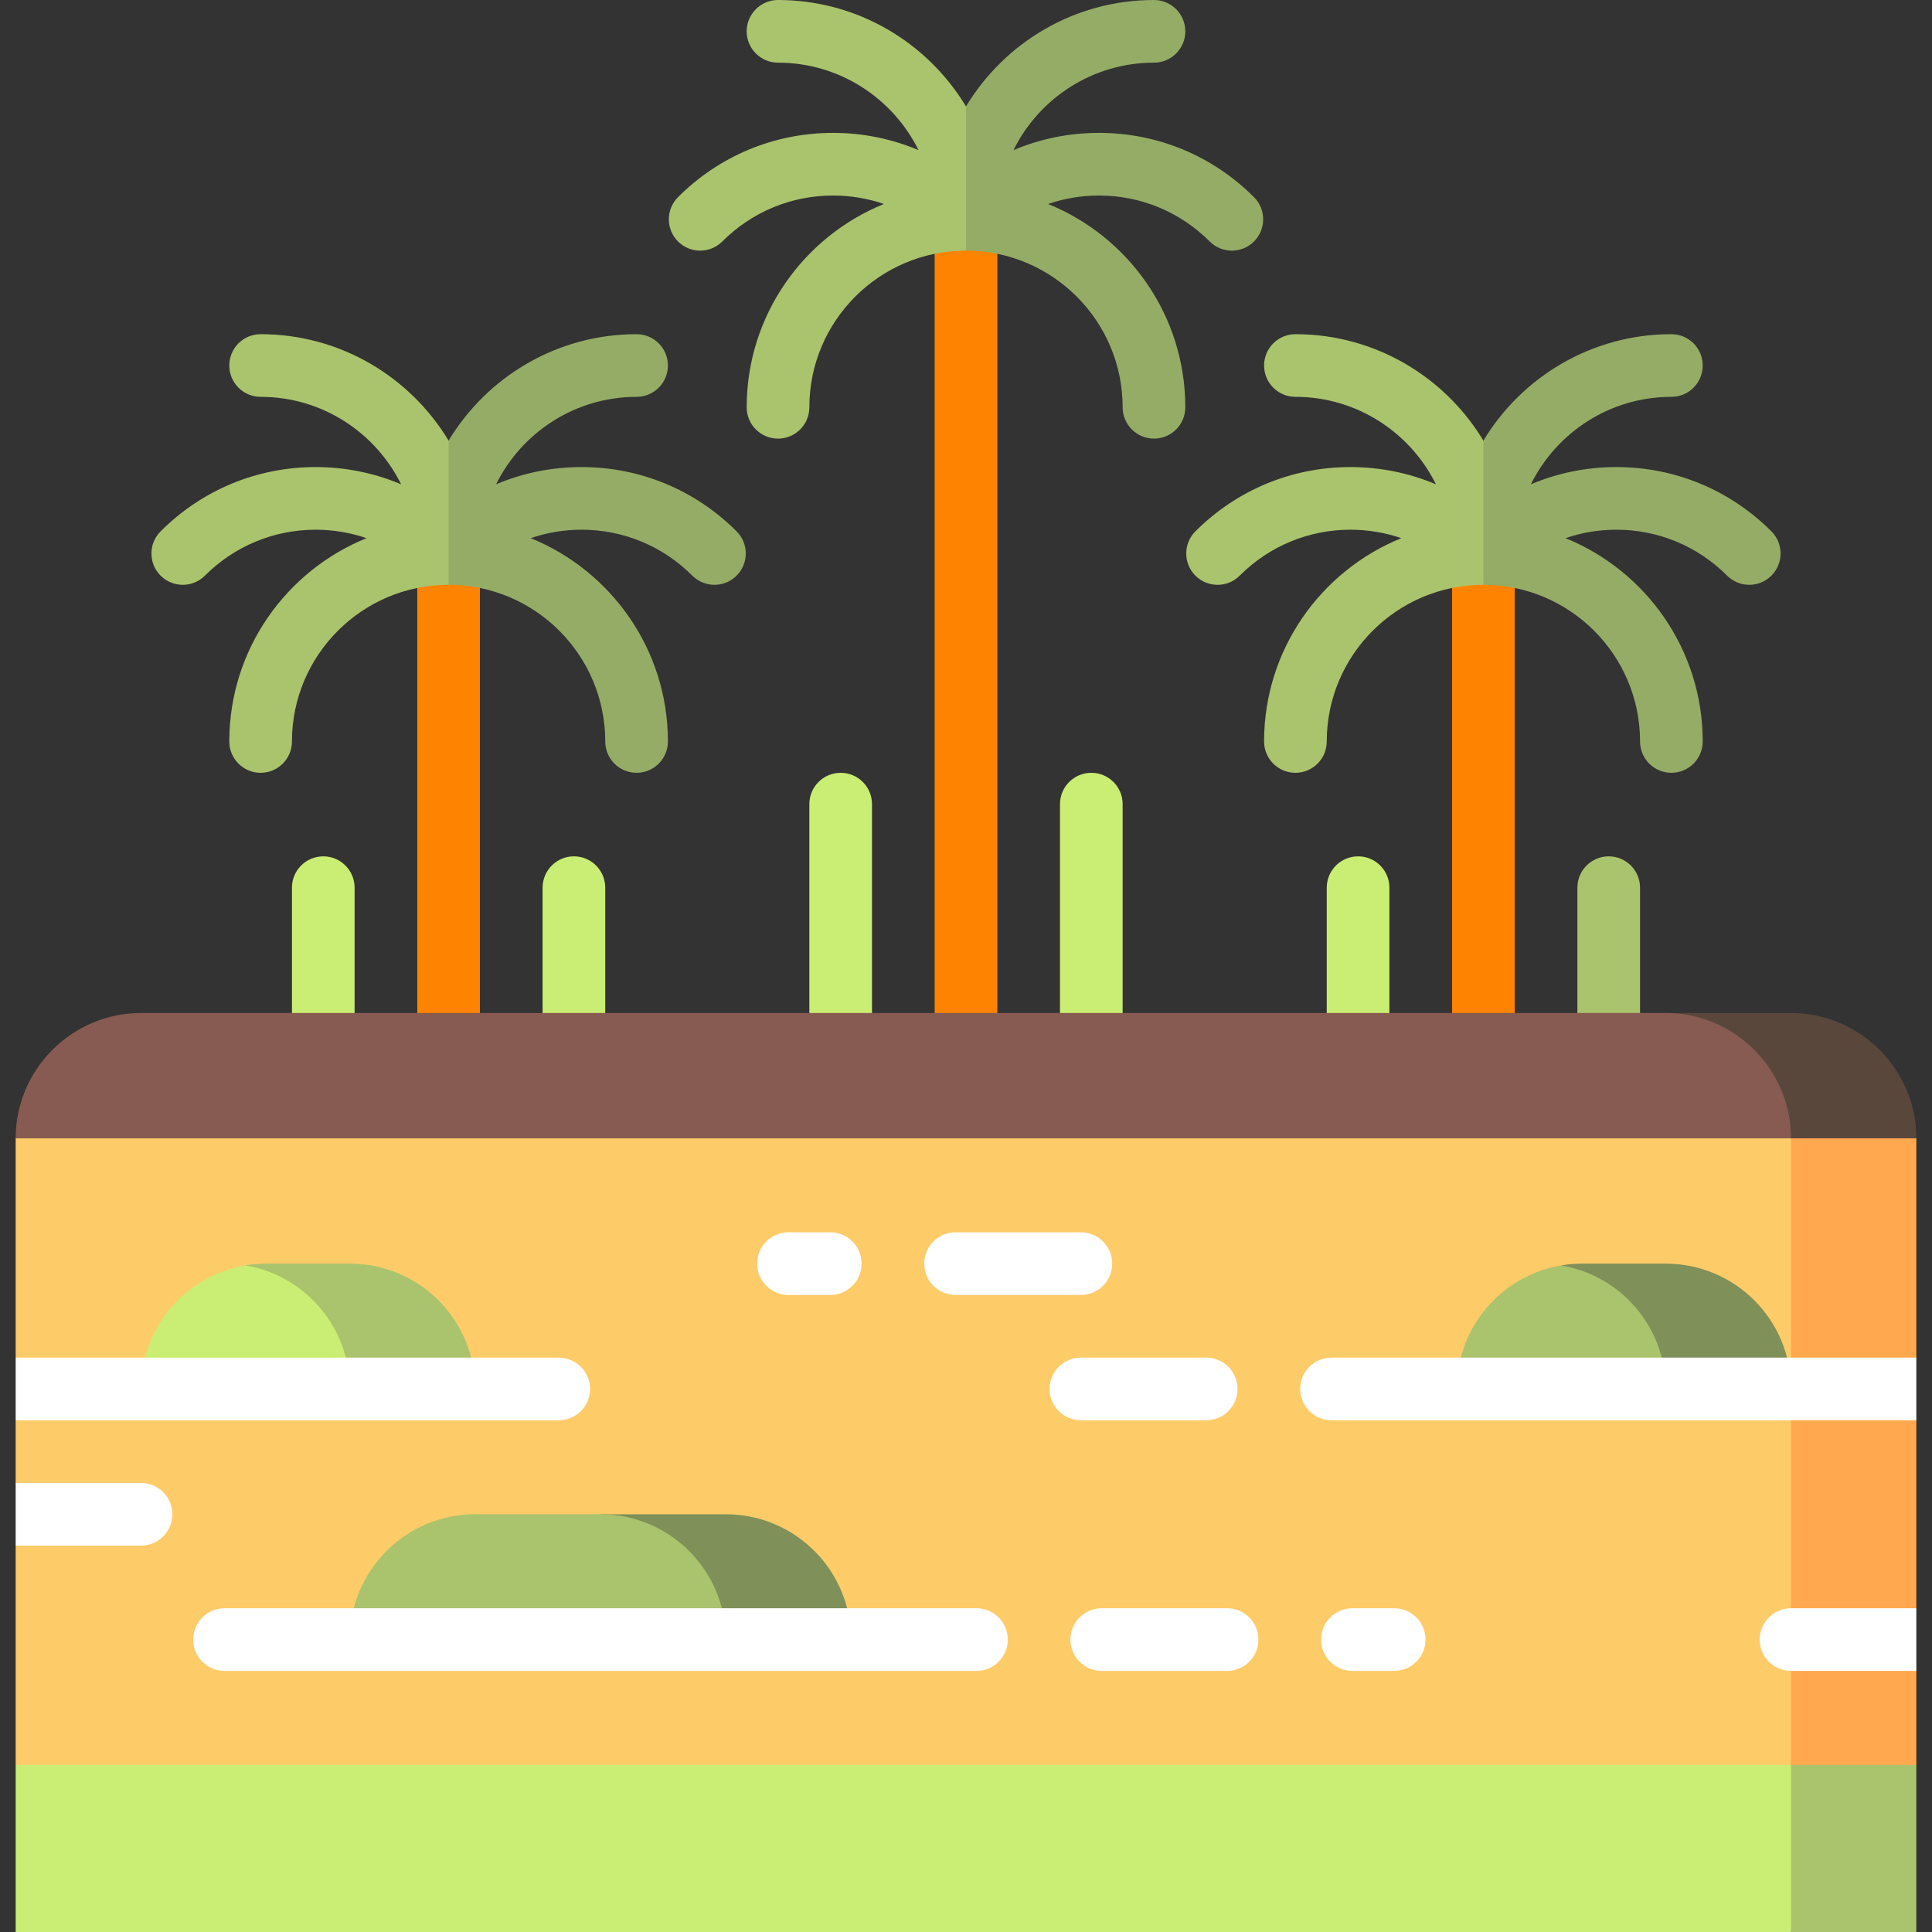 <svg xml:space="preserve" viewBox="0 0 512 512" id="Layer_1" version="1.1" xmlns:xlink="http://www.w3.org/1999/xlink" xmlns="http://www.w3.org/2000/svg">
<rect x="0" y="0" width="512" height="512" fill="#333333" stroke="none"/>
<rect height="232.476" width="16.605" style="fill:#FD8300;" y="58.119" x="247.697"></rect>
<path d="M332.322,52.248c-10.985-10.985-25.58-17.035-41.096-17.035c-7.906,0-15.57,1.578-22.642,4.571  c6.783-13.718,20.921-23.179,37.233-23.179c4.585,0,8.303-3.717,8.303-8.303S310.402,0,305.816,0  C284.701,0,266.179,11.32,256,28.208l-11.07,19.106L256,66.421c22.891,0,41.514,18.622,41.514,41.514  c0,4.585,3.717,8.303,8.303,8.303s8.303-3.717,8.303-8.303c0-24.356-15.067-45.248-36.364-53.878  c4.281-1.466,8.815-2.238,13.469-2.238c11.081,0,21.506,4.322,29.355,12.171c1.622,1.623,3.746,2.433,5.872,2.433  c2.125,0,4.25-0.81,5.871-2.432C335.564,60.748,335.564,55.49,332.322,52.248z" style="fill:#95AC66;"></path>
<path d="M206.184,0c-4.585,0-8.303,3.717-8.303,8.303s3.717,8.303,8.303,8.303  c16.312,0,30.45,9.461,37.233,23.179c-7.072-2.993-14.736-4.571-22.642-4.571c-15.516,0-30.111,6.05-41.096,17.035  c-3.242,3.242-3.242,8.5,0,11.741c3.242,3.242,8.5,3.242,11.741,0c7.849-7.849,18.274-12.171,29.355-12.171  c4.654,0,9.189,0.772,13.469,2.238c-21.296,8.63-36.363,29.522-36.363,53.878c0,4.585,3.717,8.303,8.303,8.303  c4.585,0,8.303-3.717,8.303-8.303c0-22.891,18.622-41.514,41.514-41.514V28.208C245.821,11.32,227.299,0,206.184,0z" style="fill:#AAC36D;"></path>
<rect height="143.914" width="16.605" style="fill:#FD8300;" y="146.681" x="110.581"></rect>
<path d="M195.205,140.811c-10.985-10.985-25.58-17.035-41.096-17.035c-7.906,0-15.57,1.578-22.642,4.571  c6.783-13.718,20.921-23.179,37.233-23.179c4.585,0,8.303-3.717,8.303-8.303s-3.717-8.303-8.303-8.303  c-21.115,0-39.637,11.32-49.816,28.208l-11.07,19.106l11.07,19.106c22.891,0,41.514,18.622,41.514,41.514  c0,4.585,3.717,8.303,8.303,8.303c4.585,0,8.303-3.717,8.303-8.303c0-24.356-15.067-45.248-36.364-53.878  c4.281-1.466,8.815-2.238,13.469-2.238c11.081,0,21.506,4.322,29.355,12.171c1.621,1.621,3.746,2.432,5.871,2.432  s4.25-0.81,5.871-2.432C198.448,149.31,198.448,144.052,195.205,140.811z" style="fill:#95AC66;"></path>
<path d="M69.067,88.562c-4.585,0-8.303,3.717-8.303,8.303s3.717,8.303,8.303,8.303  c16.312,0,30.45,9.461,37.233,23.179c-7.072-2.993-14.736-4.571-22.642-4.571c-15.516,0-30.111,6.05-41.096,17.035  c-3.242,3.242-3.242,8.5,0,11.741c3.242,3.242,8.5,3.242,11.741,0c7.849-7.849,18.274-12.171,29.355-12.171  c4.654,0,9.189,0.772,13.469,2.238c-21.297,8.63-36.363,29.522-36.363,53.878c0,4.585,3.717,8.303,8.303,8.303  c4.585,0,8.303-3.717,8.303-8.303c0-22.891,18.622-41.514,41.514-41.514V116.77C108.705,99.883,90.182,88.562,69.067,88.562z" style="fill:#AAC36D;"></path>
<rect height="143.914" width="16.605" style="fill:#FD8300;" y="146.681" x="384.814"></rect>
<path d="M469.438,140.811c-10.985-10.985-25.58-17.035-41.096-17.035c-7.906,0-15.57,1.578-22.642,4.571  c6.783-13.718,20.921-23.179,37.233-23.179c4.585,0,8.303-3.717,8.303-8.303s-3.717-8.303-8.303-8.303  c-21.115,0-39.637,11.32-49.816,28.208l-11.07,19.106l11.07,19.106c22.891,0,41.514,18.622,41.514,41.514  c0,4.585,3.717,8.303,8.303,8.303c4.585,0,8.303-3.717,8.303-8.303c0-24.356-15.067-45.248-36.364-53.878  c4.281-1.466,8.815-2.238,13.469-2.238c11.081,0,21.506,4.322,29.355,12.171c1.621,1.621,3.746,2.432,5.871,2.432  s4.25-0.81,5.871-2.432C472.681,149.31,472.681,144.052,469.438,140.811z" style="fill:#95AC66;"></path>
<path d="M343.3,88.562c-4.585,0-8.303,3.717-8.303,8.303s3.717,8.303,8.303,8.303  c16.312,0,30.45,9.461,37.233,23.179c-7.072-2.993-14.736-4.571-22.642-4.571c-15.516,0-30.111,6.05-41.096,17.035  c-3.242,3.242-3.242,8.5,0,11.741c3.242,3.242,8.5,3.242,11.741,0c7.849-7.849,18.274-12.171,29.355-12.171  c4.654,0,9.189,0.772,13.469,2.238c-21.297,8.631-36.364,29.522-36.364,53.878c0,4.585,3.717,8.303,8.303,8.303  c4.585,0,8.303-3.717,8.303-8.303c0-22.891,18.622-41.514,41.513-41.514V116.77C382.938,99.883,364.416,88.562,343.3,88.562z" style="fill:#AAC36D;"></path>
<g>
	<path d="M85.673,226.941c-4.585,0-8.303,3.717-8.303,8.303v55.351h16.605v-55.351   C93.976,230.658,90.258,226.941,85.673,226.941z" style="fill:#CAED73;"></path>
	<path d="M152.094,226.941c-4.585,0-8.303,3.717-8.303,8.303v55.351h16.605v-55.351   C160.397,230.658,156.68,226.941,152.094,226.941z" style="fill:#CAED73;"></path>
	<path d="M222.789,204.8c-4.585,0-8.303,3.717-8.303,8.303v77.492h16.605v-77.492   C231.092,208.517,227.374,204.8,222.789,204.8z" style="fill:#CAED73;"></path>
</g>
<path d="M426.327,226.941c-4.585,0-8.303,3.717-8.303,8.303v55.351h16.605v-55.351  C434.63,230.658,430.913,226.941,426.327,226.941z" style="fill:#AAC36D;"></path>
<g>
	<path d="M359.906,226.941c-4.585,0-8.303,3.717-8.303,8.303v55.351h16.605v-55.351   C368.208,230.658,364.491,226.941,359.906,226.941z" style="fill:#CAED73;"></path>
	<path d="M289.211,204.8c-4.585,0-8.303,3.717-8.303,8.303v77.492h16.605v-77.492   C297.514,208.517,293.796,204.8,289.211,204.8z" style="fill:#CAED73;"></path>
</g>
<path d="M507.849,301.665l-66.422,33.211v-66.422h33.211C492.904,268.454,507.849,283.399,507.849,301.665z" style="fill:#59473C;"></path>
<path d="M474.638,301.665l-235.243,55.351L4.151,301.665c0-18.266,14.945-33.211,33.211-33.211h404.065  C459.693,268.454,474.638,283.399,474.638,301.665z" style="fill:#875B51;"></path>
<polygon points="507.849,467.719 507.849,512 474.638,512 452.497,433.899" style="fill:#AAC36D;"></polygon>
<polygon points="474.638,467.719 474.638,512 4.151,512 4.151,467.719 239.395,379.157" style="fill:#CAED73;"></polygon>
<polygon points="507.849,301.665 507.849,359.784 496.778,368.086 507.849,376.389 507.849,426.205   496.778,434.508 507.849,442.811 507.849,467.719 474.638,467.719 419.286,384.692 474.638,301.665" style="fill:#FFA850;"></polygon>
<polygon points="474.638,301.665 474.638,467.719 4.151,467.719 4.151,409.6 15.222,401.297 4.151,392.995   4.151,376.389 15.222,368.086 4.151,359.784 4.151,301.665" style="fill:#FECB69;"></polygon>
<path d="M125.924,368.086H92.714l-27.676-32.735c1.804-0.321,3.653-0.476,5.535-0.476h22.141  C111.057,334.876,125.924,349.743,125.924,368.086z" style="fill:#AAC36D;"></path>
<path d="M92.714,368.086H37.362c0-16.461,11.967-30.111,27.676-32.735  C80.747,337.975,92.714,351.625,92.714,368.086z" style="fill:#CAED73;"></path>
<path d="M192.346,401.297h-33.211l33.211,33.211h33.211C225.557,416.165,210.689,401.297,192.346,401.297z" style="fill:#7F9058;"></path>
<path d="M192.346,434.508H92.714c0-18.343,14.867-33.211,33.211-33.211h33.211  C177.479,401.297,192.346,416.165,192.346,434.508z" style="fill:#AAC36D;"></path>
<path d="M148.065,359.784H4.151v16.605h143.914c4.585,0,8.303-3.717,8.303-8.303  C156.368,363.501,152.65,359.784,148.065,359.784z" style="fill:#FFFFFF;"></path>
<path d="M474.638,368.086h-33.211l-27.676-32.735c1.804-0.321,3.653-0.476,5.535-0.476h22.141  C459.77,334.876,474.638,349.743,474.638,368.086z" style="fill:#7F9058;"></path>
<path d="M441.427,368.086h-55.351c0-16.461,11.967-30.111,27.676-32.735  C429.46,337.975,441.427,351.625,441.427,368.086z" style="fill:#AAC36D;"></path>
<g>
	<path d="M352.865,359.784c-4.585,0-8.303,3.717-8.303,8.303c0,4.585,3.717,8.303,8.303,8.303h154.984   v-16.605H352.865z" style="fill:#FFFFFF;"></path>
	<path d="M325.189,442.811h-33.211c-4.585,0-8.303-3.717-8.303-8.303s3.717-8.303,8.303-8.303h33.211   c4.585,0,8.303,3.717,8.303,8.303S329.775,442.811,325.189,442.811z" style="fill:#FFFFFF;"></path>
	<path d="M369.47,442.811H358.4c-4.585,0-8.303-3.717-8.303-8.303s3.717-8.303,8.303-8.303h11.07   c4.585,0,8.303,3.717,8.303,8.303S374.056,442.811,369.47,442.811z" style="fill:#FFFFFF;"></path>
	<path d="M474.638,426.205c-4.585,0-8.303,3.717-8.303,8.303s3.717,8.303,8.303,8.303h33.211v-16.605H474.638   z" style="fill:#FFFFFF;"></path>
	<path d="M319.654,376.389h-33.211c-4.585,0-8.303-3.717-8.303-8.303c0-4.585,3.717-8.303,8.303-8.303h33.211   c4.585,0,8.303,3.717,8.303,8.303C327.957,372.672,324.239,376.389,319.654,376.389z" style="fill:#FFFFFF;"></path>
	<path d="M37.362,392.995H4.151V409.6h33.211c4.585,0,8.303-3.717,8.303-8.303S41.947,392.995,37.362,392.995   z" style="fill:#FFFFFF;"></path>
	<path d="M220.022,343.178h-11.07c-4.585,0-8.303-3.717-8.303-8.303c0-4.585,3.717-8.303,8.303-8.303h11.07   c4.585,0,8.303,3.717,8.303,8.303C228.324,339.461,224.607,343.178,220.022,343.178z" style="fill:#FFFFFF;"></path>
	<path d="M286.443,343.178h-33.211c-4.585,0-8.303-3.717-8.303-8.303c0-4.585,3.717-8.303,8.303-8.303h33.211   c4.585,0,8.303,3.717,8.303,8.303C294.746,339.461,291.029,343.178,286.443,343.178z" style="fill:#FFFFFF;"></path>
	<path d="M258.768,442.811H59.503c-4.585,0-8.303-3.717-8.303-8.303s3.717-8.303,8.303-8.303h199.265   c4.585,0,8.303,3.717,8.303,8.303S263.353,442.811,258.768,442.811z" style="fill:#FFFFFF;"></path>
</g>
</svg>